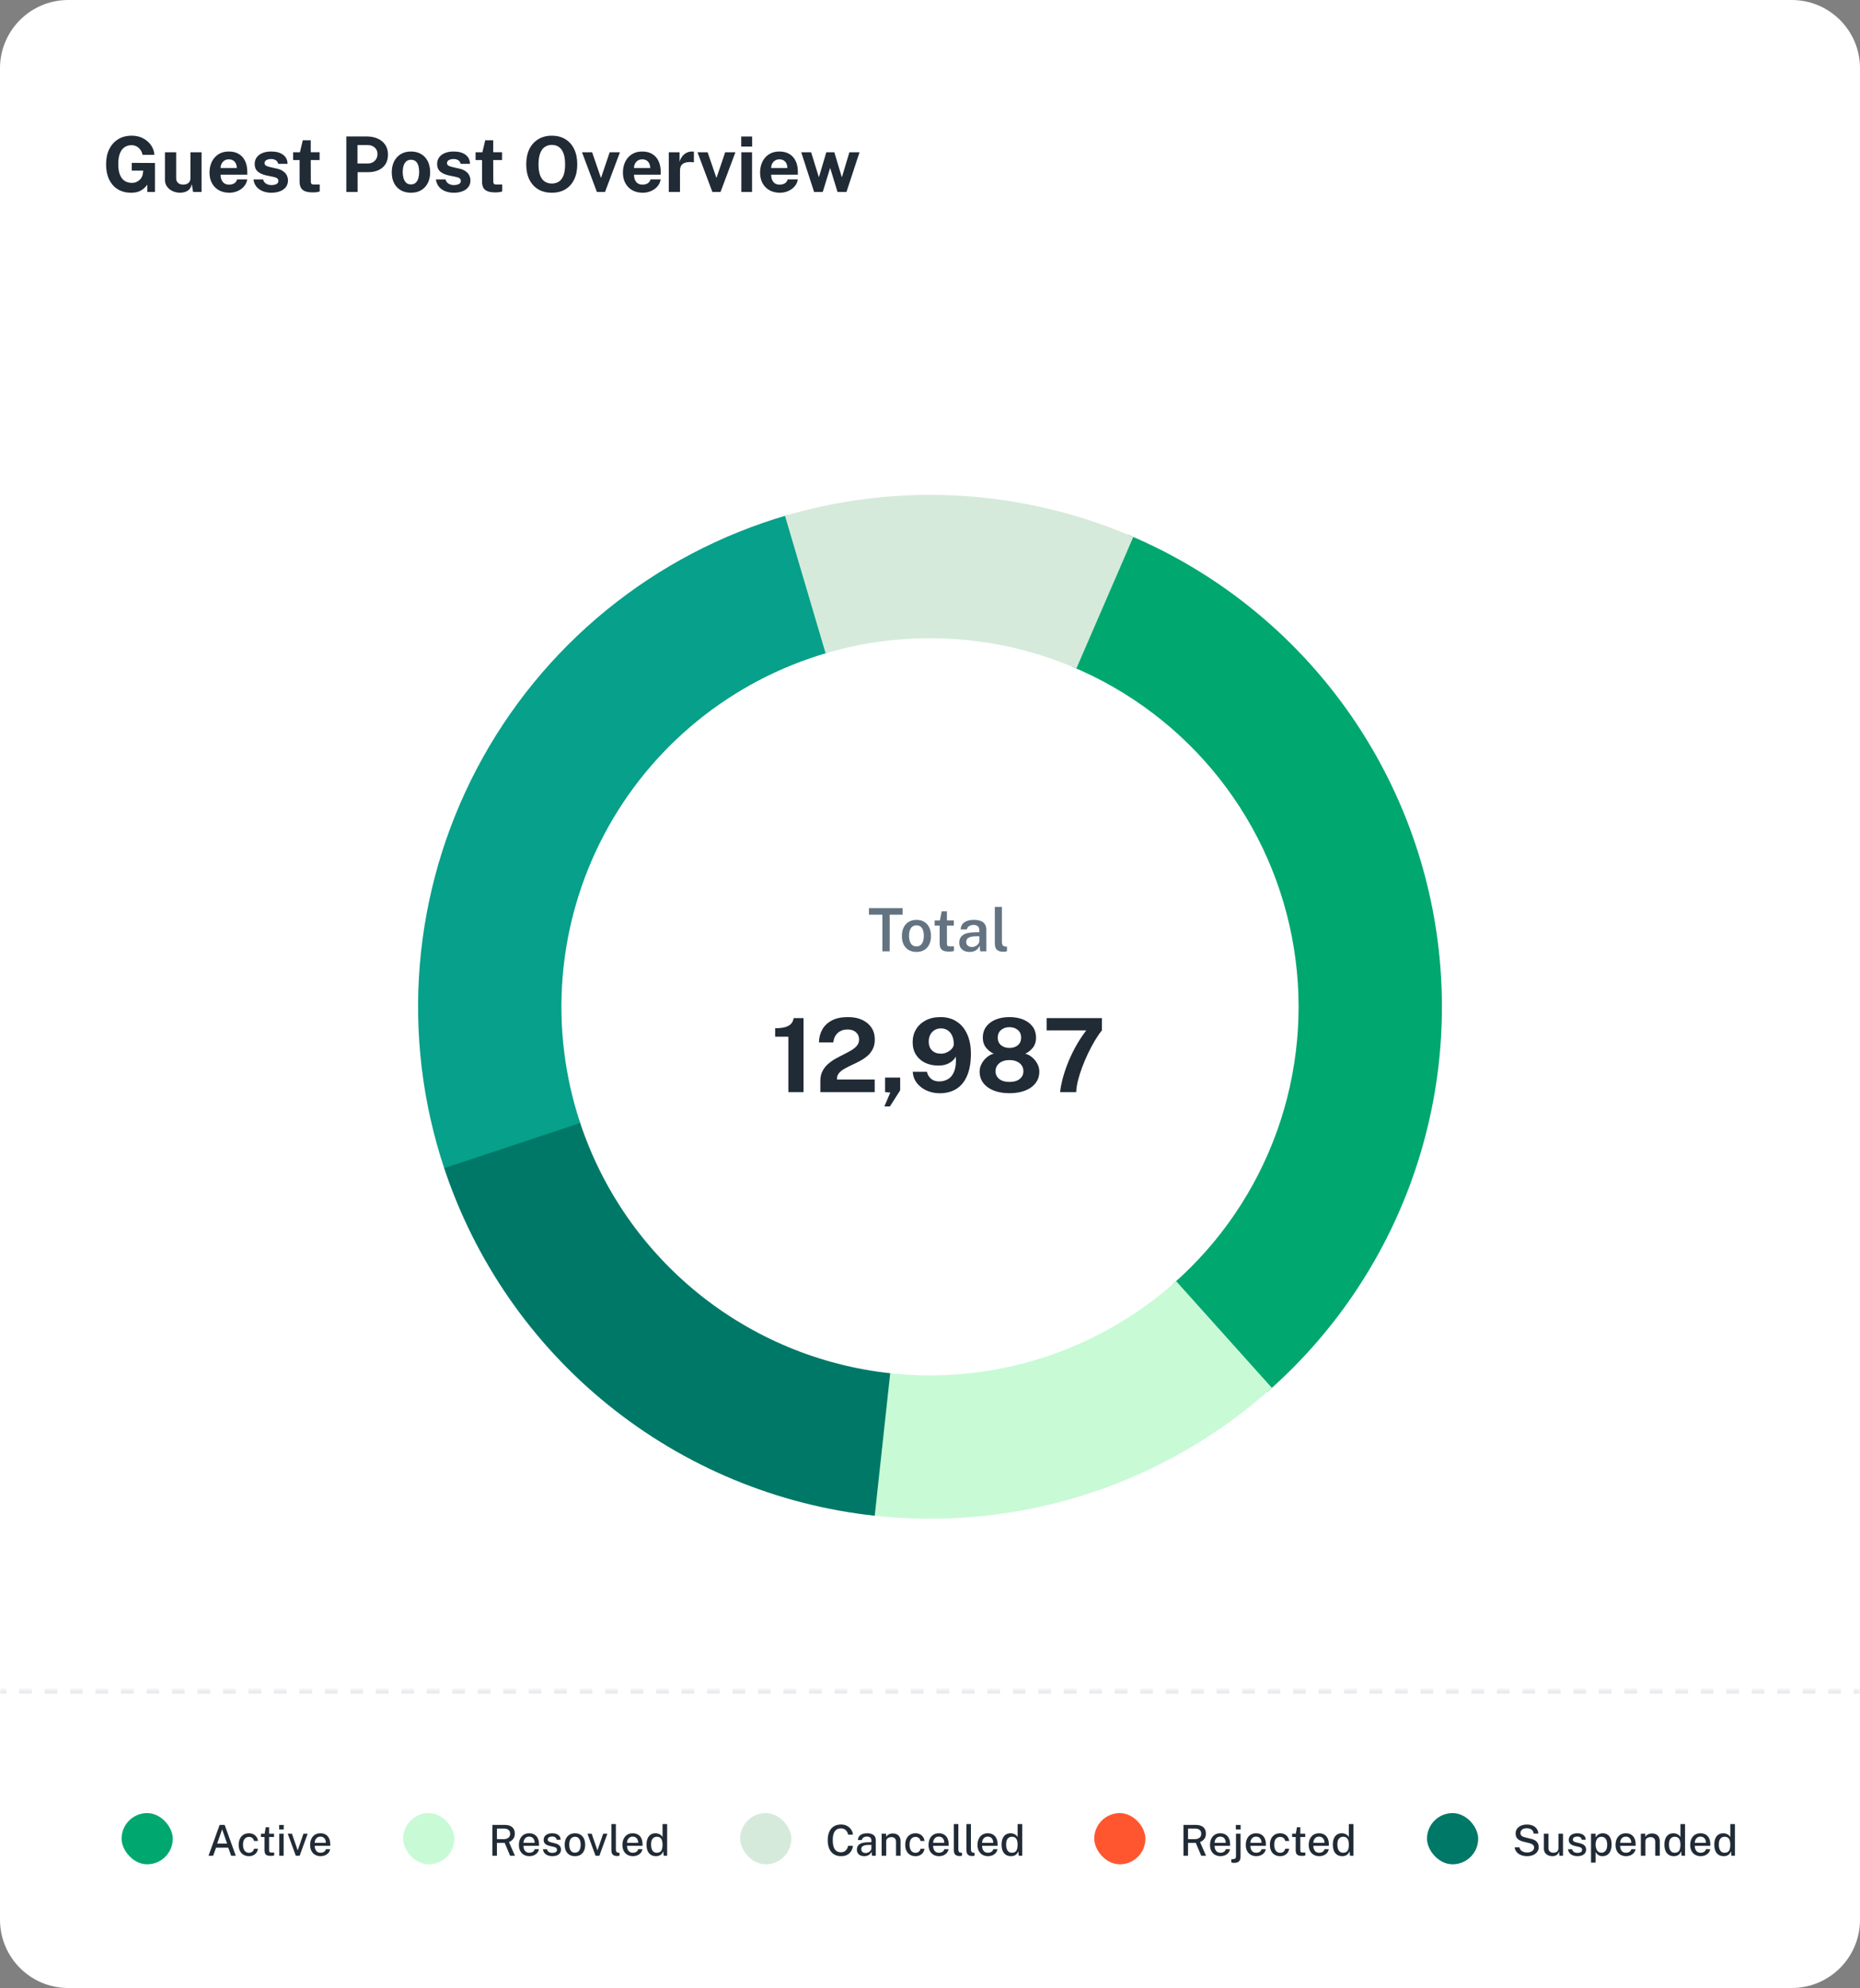 <?xml version="1.0" encoding="UTF-8"?>
<svg xmlns="http://www.w3.org/2000/svg" width="436" height="466" viewBox="0 0 436 466" fill="none">
  <rect x="0" y="0" width="436" height="466" fill="#808080" stroke="none"/>
  <g clip-path="url(#clip0_4649_307)">
    <path d="M0 16C0 7.163 7.163 0 16 0H420C428.837 0 436 7.163 436 16V450C436 458.837 428.837 466 420 466H16C7.163 466 0 458.837 0 450V16Z" fill="white"></path>
    <g clip-path="url(#clip1_4649_307)">
      <path d="M30.723 45.18C29.529 45.18 28.491 44.91 27.609 44.37C26.733 43.824 26.055 43.053 25.575 42.057C25.101 41.061 24.864 39.885 24.864 38.529C24.864 37.149 25.113 35.958 25.611 34.956C26.115 33.948 26.817 33.171 27.717 32.625C28.617 32.079 29.667 31.806 30.867 31.806C31.641 31.806 32.346 31.929 32.982 32.175C33.618 32.421 34.17 32.757 34.638 33.183C35.112 33.609 35.481 34.092 35.745 34.632C36.015 35.166 36.162 35.721 36.186 36.297H33.414C33.336 35.883 33.18 35.505 32.946 35.163C32.718 34.821 32.424 34.548 32.064 34.344C31.704 34.134 31.284 34.029 30.804 34.029C30.228 34.029 29.706 34.179 29.238 34.479C28.77 34.773 28.401 35.244 28.131 35.892C27.861 36.54 27.726 37.395 27.726 38.457C27.726 39.315 27.813 40.029 27.987 40.599C28.167 41.169 28.407 41.622 28.707 41.958C29.007 42.288 29.349 42.522 29.733 42.66C30.117 42.798 30.51 42.867 30.912 42.867C31.296 42.867 31.638 42.804 31.938 42.678C32.244 42.546 32.505 42.378 32.721 42.174C32.937 41.97 33.108 41.748 33.234 41.508C33.36 41.262 33.441 41.022 33.477 40.788L33.576 39.996H30.885V38.178L36.33 38.205V45H34.539V43.299C34.317 43.593 34.041 43.887 33.711 44.181C33.387 44.469 32.982 44.709 32.496 44.901C32.016 45.087 31.425 45.18 30.723 45.18ZM42.212 45.18C41.78 45.18 41.354 45.114 40.934 44.982C40.52 44.85 40.142 44.655 39.8 44.397C39.458 44.139 39.182 43.821 38.972 43.443C38.768 43.065 38.666 42.627 38.666 42.129V35.694H41.294V41.796C41.294 42.228 41.435 42.582 41.717 42.858C41.999 43.134 42.413 43.272 42.959 43.272C43.475 43.272 43.883 43.14 44.183 42.876C44.489 42.606 44.642 42.231 44.642 41.751V35.694H47.243V45H45.263L44.957 43.155C44.849 43.701 44.645 44.121 44.345 44.415C44.051 44.703 43.712 44.901 43.328 45.009C42.95 45.123 42.578 45.18 42.212 45.18ZM53.763 45.18C52.839 45.18 52.026 44.988 51.324 44.604C50.628 44.214 50.085 43.665 49.695 42.957C49.305 42.249 49.11 41.415 49.11 40.455C49.11 39.525 49.287 38.688 49.641 37.944C50.001 37.194 50.517 36.603 51.189 36.171C51.861 35.733 52.674 35.514 53.628 35.514C54.576 35.514 55.371 35.715 56.013 36.117C56.655 36.513 57.141 37.068 57.471 37.782C57.801 38.49 57.966 39.309 57.966 40.239V40.95H51.711C51.711 41.424 51.789 41.838 51.945 42.192C52.101 42.54 52.326 42.81 52.62 43.002C52.92 43.188 53.28 43.281 53.7 43.281C54.15 43.281 54.543 43.185 54.879 42.993C55.215 42.801 55.452 42.486 55.59 42.048H57.957C57.849 42.708 57.585 43.272 57.165 43.74C56.745 44.208 56.235 44.565 55.635 44.811C55.035 45.057 54.411 45.18 53.763 45.18ZM51.711 39.384H55.509C55.509 39.012 55.437 38.67 55.293 38.358C55.155 38.046 54.945 37.8 54.663 37.62C54.387 37.44 54.039 37.35 53.619 37.35C53.217 37.35 52.872 37.449 52.584 37.647C52.302 37.839 52.083 38.091 51.927 38.403C51.777 38.715 51.705 39.042 51.711 39.384ZM63.586 45.18C62.938 45.18 62.314 45.075 61.714 44.865C61.12 44.649 60.613 44.313 60.193 43.857C59.779 43.395 59.518 42.798 59.41 42.066H61.678C61.762 42.396 61.906 42.657 62.11 42.849C62.32 43.041 62.557 43.179 62.821 43.263C63.085 43.341 63.337 43.38 63.577 43.38C64.081 43.38 64.486 43.302 64.792 43.146C65.104 42.984 65.26 42.738 65.26 42.408C65.26 42.156 65.167 41.955 64.981 41.805C64.801 41.655 64.501 41.541 64.081 41.463L62.443 41.121C61.621 40.947 60.958 40.653 60.454 40.239C59.956 39.819 59.704 39.225 59.698 38.457C59.692 37.899 59.836 37.398 60.13 36.954C60.43 36.51 60.871 36.159 61.453 35.901C62.041 35.643 62.758 35.514 63.604 35.514C64.75 35.514 65.665 35.766 66.349 36.27C67.039 36.774 67.39 37.485 67.402 38.403H65.206C65.14 38.043 64.96 37.767 64.666 37.575C64.378 37.377 64.012 37.278 63.568 37.278C63.118 37.278 62.746 37.359 62.452 37.521C62.158 37.683 62.011 37.929 62.011 38.259C62.011 38.505 62.131 38.7 62.371 38.844C62.611 38.982 62.983 39.102 63.487 39.204L64.999 39.546C65.521 39.672 65.944 39.846 66.268 40.068C66.598 40.284 66.853 40.521 67.033 40.779C67.213 41.037 67.336 41.298 67.402 41.562C67.474 41.82 67.51 42.054 67.51 42.264C67.51 42.882 67.345 43.41 67.015 43.848C66.685 44.28 66.226 44.61 65.638 44.838C65.05 45.066 64.366 45.18 63.586 45.18ZM73.313 45.099C72.491 45.099 71.855 44.994 71.405 44.784C70.961 44.574 70.652 44.28 70.478 43.902C70.31 43.524 70.226 43.086 70.226 42.588V37.521H68.714V35.694H70.307L70.973 32.886H72.845V35.685H74.915V37.521H72.845L72.863 42.48C72.863 42.708 72.89 42.879 72.944 42.993C73.004 43.101 73.094 43.173 73.214 43.209C73.34 43.239 73.499 43.254 73.691 43.254H74.942V44.874C74.816 44.928 74.627 44.979 74.375 45.027C74.123 45.075 73.769 45.099 73.313 45.099ZM81.181 45V31.986H85.969C86.917 31.986 87.766 32.151 88.516 32.481C89.266 32.805 89.857 33.285 90.289 33.921C90.727 34.557 90.946 35.334 90.946 36.252C90.946 37.116 90.754 37.854 90.37 38.466C89.986 39.078 89.446 39.546 88.75 39.87C88.06 40.194 87.247 40.356 86.311 40.356H83.827V45H81.181ZM83.8 38.322H86.239C86.899 38.322 87.439 38.112 87.859 37.692C88.279 37.266 88.489 36.741 88.489 36.117C88.489 35.469 88.267 34.956 87.823 34.578C87.379 34.194 86.839 34.002 86.203 34.002H83.8V38.322ZM96.332 45.18C95.42 45.18 94.625 44.985 93.947 44.595C93.275 44.205 92.753 43.653 92.381 42.939C92.015 42.225 91.832 41.379 91.832 40.401C91.832 39.423 92.015 38.568 92.381 37.836C92.753 37.104 93.275 36.534 93.947 36.126C94.625 35.718 95.423 35.514 96.341 35.514C97.259 35.514 98.054 35.715 98.726 36.117C99.398 36.513 99.917 37.077 100.283 37.809C100.649 38.541 100.832 39.405 100.832 40.401C100.832 41.337 100.652 42.165 100.292 42.885C99.938 43.599 99.425 44.16 98.753 44.568C98.087 44.976 97.28 45.18 96.332 45.18ZM96.341 43.227C96.803 43.227 97.175 43.092 97.457 42.822C97.739 42.552 97.943 42.198 98.069 41.76C98.195 41.316 98.258 40.833 98.258 40.311C98.258 39.819 98.201 39.354 98.087 38.916C97.973 38.478 97.775 38.124 97.493 37.854C97.211 37.584 96.827 37.449 96.341 37.449C95.879 37.449 95.504 37.578 95.216 37.836C94.934 38.088 94.727 38.433 94.595 38.871C94.463 39.303 94.397 39.783 94.397 40.311C94.397 40.797 94.457 41.265 94.577 41.715C94.697 42.159 94.898 42.522 95.18 42.804C95.462 43.086 95.849 43.227 96.341 43.227ZM106.353 45.18C105.705 45.18 105.081 45.075 104.481 44.865C103.887 44.649 103.38 44.313 102.96 43.857C102.546 43.395 102.285 42.798 102.177 42.066H104.445C104.529 42.396 104.673 42.657 104.877 42.849C105.087 43.041 105.324 43.179 105.588 43.263C105.852 43.341 106.104 43.38 106.344 43.38C106.848 43.38 107.253 43.302 107.559 43.146C107.871 42.984 108.027 42.738 108.027 42.408C108.027 42.156 107.934 41.955 107.748 41.805C107.568 41.655 107.268 41.541 106.848 41.463L105.21 41.121C104.388 40.947 103.725 40.653 103.221 40.239C102.723 39.819 102.471 39.225 102.465 38.457C102.459 37.899 102.603 37.398 102.897 36.954C103.197 36.51 103.638 36.159 104.22 35.901C104.808 35.643 105.525 35.514 106.371 35.514C107.517 35.514 108.432 35.766 109.116 36.27C109.806 36.774 110.157 37.485 110.169 38.403H107.973C107.907 38.043 107.727 37.767 107.433 37.575C107.145 37.377 106.779 37.278 106.335 37.278C105.885 37.278 105.513 37.359 105.219 37.521C104.925 37.683 104.778 37.929 104.778 38.259C104.778 38.505 104.898 38.7 105.138 38.844C105.378 38.982 105.75 39.102 106.254 39.204L107.766 39.546C108.288 39.672 108.711 39.846 109.035 40.068C109.365 40.284 109.62 40.521 109.8 40.779C109.98 41.037 110.103 41.298 110.169 41.562C110.241 41.82 110.277 42.054 110.277 42.264C110.277 42.882 110.112 43.41 109.782 43.848C109.452 44.28 108.993 44.61 108.405 44.838C107.817 45.066 107.133 45.18 106.353 45.18ZM116.08 45.099C115.258 45.099 114.622 44.994 114.172 44.784C113.728 44.574 113.419 44.28 113.245 43.902C113.077 43.524 112.993 43.086 112.993 42.588V37.521H111.481V35.694H113.074L113.74 32.886H115.612V35.685H117.682V37.521H115.612L115.63 42.48C115.63 42.708 115.657 42.879 115.711 42.993C115.771 43.101 115.861 43.173 115.981 43.209C116.107 43.239 116.266 43.254 116.458 43.254H117.709V44.874C117.583 44.928 117.394 44.979 117.142 45.027C116.89 45.075 116.536 45.099 116.08 45.099ZM129.357 45.18C128.127 45.18 127.062 44.913 126.162 44.379C125.268 43.839 124.575 43.074 124.083 42.084C123.597 41.088 123.354 39.9 123.354 38.52C123.354 37.134 123.6 35.94 124.092 34.938C124.59 33.936 125.289 33.165 126.189 32.625C127.089 32.079 128.145 31.806 129.357 31.806C130.563 31.806 131.613 32.076 132.507 32.616C133.401 33.156 134.091 33.927 134.577 34.929C135.069 35.931 135.315 37.128 135.315 38.52C135.315 39.894 135.072 41.079 134.586 42.075C134.106 43.071 133.419 43.839 132.525 44.379C131.631 44.913 130.575 45.18 129.357 45.18ZM129.357 43.02C129.993 43.02 130.542 42.87 131.004 42.57C131.472 42.264 131.832 41.784 132.084 41.13C132.336 40.47 132.462 39.612 132.462 38.556C132.462 37.47 132.333 36.591 132.075 35.919C131.823 35.247 131.463 34.755 130.995 34.443C130.533 34.125 129.987 33.966 129.357 33.966C128.727 33.966 128.178 34.125 127.71 34.443C127.242 34.755 126.879 35.25 126.621 35.928C126.363 36.6 126.234 37.476 126.234 38.556C126.234 39.618 126.363 40.476 126.621 41.13C126.879 41.784 127.242 42.264 127.71 42.57C128.178 42.87 128.727 43.02 129.357 43.02ZM139.919 45L136.427 35.694H138.803L140.837 41.625H140.909L142.916 35.694H145.319L141.827 45H139.919ZM150.671 45.18C149.747 45.18 148.934 44.988 148.232 44.604C147.536 44.214 146.993 43.665 146.603 42.957C146.213 42.249 146.018 41.415 146.018 40.455C146.018 39.525 146.195 38.688 146.549 37.944C146.909 37.194 147.425 36.603 148.097 36.171C148.769 35.733 149.582 35.514 150.536 35.514C151.484 35.514 152.279 35.715 152.921 36.117C153.563 36.513 154.049 37.068 154.379 37.782C154.709 38.49 154.874 39.309 154.874 40.239V40.95H148.619C148.619 41.424 148.697 41.838 148.853 42.192C149.009 42.54 149.234 42.81 149.528 43.002C149.828 43.188 150.188 43.281 150.608 43.281C151.058 43.281 151.451 43.185 151.787 42.993C152.123 42.801 152.36 42.486 152.498 42.048H154.865C154.757 42.708 154.493 43.272 154.073 43.74C153.653 44.208 153.143 44.565 152.543 44.811C151.943 45.057 151.319 45.18 150.671 45.18ZM148.619 39.384H152.417C152.417 39.012 152.345 38.67 152.201 38.358C152.063 38.046 151.853 37.8 151.571 37.62C151.295 37.44 150.947 37.35 150.527 37.35C150.125 37.35 149.78 37.449 149.492 37.647C149.21 37.839 148.991 38.091 148.835 38.403C148.685 38.715 148.613 39.042 148.619 39.384ZM156.768 45V35.694H159.297V37.899C159.447 37.425 159.657 37.011 159.927 36.657C160.203 36.297 160.536 36.018 160.926 35.82C161.316 35.616 161.757 35.514 162.249 35.514C162.333 35.514 162.411 35.52 162.483 35.532C162.561 35.538 162.618 35.55 162.654 35.568V38.07C162.6 38.046 162.534 38.031 162.456 38.025C162.384 38.019 162.318 38.013 162.258 38.007C161.742 37.965 161.301 37.98 160.935 38.052C160.569 38.124 160.272 38.247 160.044 38.421C159.816 38.595 159.651 38.808 159.549 39.06C159.447 39.312 159.396 39.594 159.396 39.906V45H156.768ZM166.989 45L163.497 35.694H165.873L167.907 41.625H167.979L169.986 35.694H172.389L168.897 45H166.989ZM173.775 45V35.694H176.286V45H173.775ZM173.748 34.362V31.995H176.304V34.362H173.748ZM182.822 45.18C181.898 45.18 181.085 44.988 180.383 44.604C179.687 44.214 179.144 43.665 178.754 42.957C178.364 42.249 178.169 41.415 178.169 40.455C178.169 39.525 178.346 38.688 178.7 37.944C179.06 37.194 179.576 36.603 180.248 36.171C180.92 35.733 181.733 35.514 182.687 35.514C183.635 35.514 184.43 35.715 185.072 36.117C185.714 36.513 186.2 37.068 186.53 37.782C186.86 38.49 187.025 39.309 187.025 40.239V40.95H180.77C180.77 41.424 180.848 41.838 181.004 42.192C181.16 42.54 181.385 42.81 181.679 43.002C181.979 43.188 182.339 43.281 182.759 43.281C183.209 43.281 183.602 43.185 183.938 42.993C184.274 42.801 184.511 42.486 184.649 42.048H187.016C186.908 42.708 186.644 43.272 186.224 43.74C185.804 44.208 185.294 44.565 184.694 44.811C184.094 45.057 183.47 45.18 182.822 45.18ZM180.77 39.384H184.568C184.568 39.012 184.496 38.67 184.352 38.358C184.214 38.046 184.004 37.8 183.722 37.62C183.446 37.44 183.098 37.35 182.678 37.35C182.276 37.35 181.931 37.449 181.643 37.647C181.361 37.839 181.142 38.091 180.986 38.403C180.836 38.715 180.764 39.042 180.77 39.384ZM190.832 45L187.817 35.694H190.139L191.921 41.463H191.984L193.694 35.694H195.575L197.303 41.463H197.375L199.103 35.694H201.479L198.419 45H196.322L194.594 39.366L192.857 45H190.832Z" fill="#212B36"></path>
    </g>
    <path d="M264.348 125.312C283.135 133.178 299.61 145.697 312.222 161.689C324.835 177.68 333.169 196.619 336.441 216.722C339.713 236.824 337.815 257.428 330.925 276.595C324.035 295.761 312.38 312.858 297.058 326.276L274.922 300.999C285.954 291.338 294.345 279.028 299.306 265.228C304.267 251.428 305.634 236.593 303.278 222.12C300.922 207.646 294.921 194.01 285.84 182.496C276.759 170.982 264.897 161.968 251.371 156.305L264.348 125.312Z" fill="#00A76F"></path>
    <path d="M298.139 325.318C285.493 336.664 270.582 345.196 254.392 350.349C238.202 355.501 221.103 357.157 204.225 355.207L208.082 321.829C220.234 323.233 232.546 322.041 244.202 318.331C255.859 314.621 266.595 308.478 275.7 300.309L298.139 325.318Z" fill="#C8FAD6"></path>
    <path d="M205.041 355.298C182.146 352.811 160.451 343.789 142.544 329.308C124.637 314.828 111.276 295.5 104.054 273.633L135.959 263.095C141.158 278.84 150.779 292.756 163.672 303.182C176.565 313.608 192.185 320.104 208.67 321.895L205.041 355.298Z" fill="#007867"></path>
    <path d="M104.116 273.823C99.028 258.501 97.083 242.31 98.399 226.219C99.715 210.128 104.265 194.468 111.775 180.177C119.285 165.885 129.602 153.256 142.108 143.046C154.614 132.836 169.052 125.254 184.557 120.754L193.921 153.023C182.757 156.263 172.362 161.722 163.358 169.073C154.354 176.425 146.925 185.517 141.518 195.807C136.11 206.097 132.835 217.372 131.887 228.958C130.94 240.543 132.34 252.201 136.004 263.232L104.116 273.823Z" fill="#07A08A"></path>
    <path d="M184.008 120.915C210.964 112.953 239.858 114.706 265.654 125.868L252.311 156.705C233.738 148.668 212.934 147.406 193.526 153.139L184.008 120.915Z" fill="#D5EADB"></path>
    <path d="M203.69 214.411V212.878H211.586V214.411H208.548V223H206.84V214.411H203.69ZM214.829 223.14C214.139 223.14 213.537 222.993 213.023 222.699C212.51 222.4 212.111 221.973 211.826 221.418C211.546 220.863 211.406 220.195 211.406 219.416C211.406 218.66 211.542 217.997 211.812 217.428C212.088 216.859 212.482 216.415 212.995 216.098C213.509 215.781 214.122 215.622 214.836 215.622C215.527 215.622 216.127 215.774 216.635 216.077C217.144 216.38 217.536 216.814 217.811 217.379C218.091 217.944 218.231 218.623 218.231 219.416C218.231 220.149 218.098 220.795 217.832 221.355C217.571 221.91 217.186 222.347 216.677 222.664C216.173 222.981 215.557 223.14 214.829 223.14ZM214.836 221.845C215.228 221.845 215.55 221.738 215.802 221.523C216.059 221.308 216.248 221.014 216.369 220.641C216.495 220.268 216.558 219.843 216.558 219.367C216.558 218.924 216.502 218.515 216.39 218.142C216.283 217.769 216.101 217.47 215.844 217.246C215.592 217.017 215.256 216.903 214.836 216.903C214.44 216.903 214.111 217.008 213.849 217.218C213.593 217.423 213.399 217.713 213.268 218.086C213.142 218.455 213.079 218.882 213.079 219.367C213.079 219.806 213.135 220.214 213.247 220.592C213.364 220.965 213.551 221.269 213.807 221.502C214.064 221.731 214.407 221.845 214.836 221.845ZM223.585 216.966H221.968L221.975 221.117C221.975 221.332 221.998 221.49 222.045 221.593C222.096 221.691 222.176 221.756 222.283 221.789C222.395 221.817 222.544 221.831 222.731 221.831H223.62V222.909C223.527 222.946 223.384 222.979 223.193 223.007C223.006 223.04 222.754 223.056 222.437 223.056C221.863 223.056 221.417 222.981 221.1 222.832C220.787 222.678 220.57 222.461 220.449 222.181C220.328 221.901 220.267 221.567 220.267 221.18V216.966H219.091V215.762H220.316L220.743 213.613H221.968V215.755H223.585V216.966ZM227.276 223.14C226.814 223.14 226.398 223.056 226.03 222.888C225.666 222.715 225.379 222.47 225.169 222.153C224.963 221.831 224.861 221.441 224.861 220.984C224.861 220.186 225.148 219.584 225.722 219.178C226.3 218.772 227.222 218.56 228.487 218.541L229.565 218.513V218.023C229.565 217.64 229.45 217.342 229.222 217.127C228.998 216.908 228.648 216.8 228.172 216.805C227.822 216.81 227.5 216.894 227.206 217.057C226.916 217.216 226.725 217.484 226.632 217.862H225.183C225.211 217.367 225.353 216.954 225.61 216.623C225.871 216.287 226.228 216.037 226.681 215.874C227.133 215.706 227.656 215.622 228.249 215.622C228.939 215.622 229.502 215.713 229.936 215.895C230.37 216.077 230.689 216.341 230.895 216.686C231.1 217.027 231.203 217.44 231.203 217.925V223H229.768L229.635 221.698C229.373 222.244 229.042 222.622 228.641 222.832C228.244 223.037 227.789 223.14 227.276 223.14ZM227.829 221.985C228.039 221.985 228.246 221.948 228.452 221.873C228.657 221.794 228.844 221.689 229.012 221.558C229.18 221.423 229.313 221.273 229.411 221.11C229.513 220.947 229.565 220.776 229.565 220.599V219.458L228.676 219.472C228.237 219.477 227.854 219.523 227.528 219.612C227.201 219.701 226.944 219.843 226.758 220.039C226.576 220.23 226.485 220.487 226.485 220.809C226.485 221.178 226.613 221.467 226.87 221.677C227.126 221.882 227.446 221.985 227.829 221.985ZM235.281 223.105C234.815 223.105 234.441 223.047 234.161 222.93C233.881 222.813 233.671 222.657 233.531 222.461C233.391 222.265 233.3 222.046 233.258 221.803C233.216 221.556 233.195 221.304 233.195 221.047V212.598H234.861V220.851C234.861 221.164 234.924 221.406 235.05 221.579C235.181 221.752 235.391 221.852 235.68 221.88L236.044 221.894V222.965C235.918 223.002 235.79 223.035 235.659 223.063C235.529 223.091 235.403 223.105 235.281 223.105Z" fill="#637381"></path>
    <path d="M184.8 256V243.004H181.704V241.024C182.696 241.024 183.496 240.932 184.104 240.748C184.72 240.556 185.18 240.284 185.484 239.932C185.788 239.572 185.968 239.144 186.024 238.648H188.352V256H184.8ZM192.294 256V254.272V253.384C192.294 252.504 192.458 251.744 192.786 251.104C193.114 250.456 193.546 249.896 194.082 249.424C194.626 248.944 195.218 248.524 195.858 248.164C196.506 247.804 197.154 247.464 197.802 247.144C198.45 246.824 199.042 246.504 199.578 246.184C200.122 245.856 200.558 245.492 200.886 245.092C201.214 244.692 201.378 244.22 201.378 243.676C201.378 242.98 201.134 242.412 200.646 241.972C200.166 241.532 199.506 241.312 198.666 241.312C197.794 241.312 197.054 241.564 196.446 242.068C195.838 242.572 195.462 243.332 195.318 244.348H191.97C191.986 243.244 192.242 242.244 192.738 241.348C193.242 240.444 193.994 239.728 194.994 239.2C195.994 238.672 197.25 238.408 198.762 238.408C200.058 238.408 201.174 238.628 202.11 239.068C203.054 239.508 203.782 240.12 204.294 240.904C204.806 241.688 205.062 242.604 205.062 243.652C205.062 244.524 204.902 245.276 204.582 245.908C204.262 246.54 203.838 247.08 203.31 247.528C202.782 247.976 202.202 248.368 201.57 248.704C200.938 249.04 200.306 249.352 199.674 249.64C199.05 249.928 198.474 250.224 197.946 250.528C197.418 250.824 196.994 251.16 196.674 251.536C196.354 251.912 196.194 252.364 196.194 252.892V253.048H205.038V256H192.294ZM207.3 259.36L208.692 256.096L207.468 255.988V252.592H211.008V255.58L208.596 259.36H207.3ZM220.256 256.264C219.176 256.264 218.168 256.056 217.232 255.64C216.296 255.224 215.532 254.64 214.94 253.888C214.348 253.128 214.016 252.24 213.944 251.224H217.28C217.424 251.896 217.744 252.444 218.24 252.868C218.736 253.284 219.36 253.492 220.112 253.492C220.944 253.492 221.672 253.296 222.296 252.904C222.928 252.512 223.4 251.888 223.712 251.032C224.032 250.176 224.144 249.056 224.048 247.672C223.824 248.096 223.512 248.468 223.112 248.788C222.72 249.1 222.26 249.344 221.732 249.52C221.204 249.688 220.616 249.772 219.968 249.772C218.792 249.772 217.748 249.552 216.836 249.112C215.932 248.664 215.22 248.032 214.7 247.216C214.188 246.392 213.932 245.416 213.932 244.288C213.932 243.152 214.204 242.14 214.748 241.252C215.292 240.364 216.052 239.668 217.028 239.164C218.004 238.66 219.148 238.408 220.46 238.408C221.932 238.408 223.2 238.76 224.264 239.464C225.336 240.16 226.156 241.152 226.724 242.44C227.3 243.72 227.588 245.228 227.588 246.964C227.588 249.036 227.292 250.764 226.7 252.148C226.116 253.524 225.276 254.556 224.18 255.244C223.084 255.924 221.776 256.264 220.256 256.264ZM220.568 246.988C221.056 246.988 221.528 246.88 221.984 246.664C222.448 246.44 222.828 246.16 223.124 245.824C223.42 245.488 223.568 245.14 223.568 244.78C223.576 244.004 223.452 243.34 223.196 242.788C222.948 242.228 222.596 241.8 222.14 241.504C221.692 241.208 221.168 241.06 220.568 241.06C220.016 241.06 219.524 241.188 219.092 241.444C218.66 241.7 218.32 242.06 218.072 242.524C217.824 242.988 217.7 243.524 217.7 244.132C217.7 245.036 217.964 245.74 218.492 246.244C219.02 246.74 219.712 246.988 220.568 246.988ZM236.618 238.408C237.81 238.408 238.874 238.596 239.81 238.972C240.754 239.348 241.498 239.9 242.042 240.628C242.586 241.348 242.858 242.236 242.858 243.292C242.858 244.18 242.614 244.936 242.126 245.56C241.638 246.184 241.038 246.664 240.326 247C240.854 247.112 241.37 247.376 241.874 247.792C242.386 248.2 242.806 248.704 243.134 249.304C243.462 249.896 243.626 250.524 243.626 251.188C243.626 252.22 243.334 253.116 242.75 253.876C242.174 254.636 241.358 255.224 240.302 255.64C239.254 256.048 238.026 256.252 236.618 256.252C235.226 256.252 234.006 256.048 232.958 255.64C231.91 255.224 231.094 254.636 230.51 253.876C229.926 253.116 229.634 252.22 229.634 251.188C229.634 250.524 229.798 249.896 230.126 249.304C230.454 248.704 230.87 248.2 231.374 247.792C231.878 247.376 232.398 247.112 232.934 247C232.222 246.664 231.618 246.184 231.122 245.56C230.626 244.936 230.378 244.18 230.378 243.292C230.378 242.236 230.65 241.348 231.194 240.628C231.746 239.9 232.494 239.348 233.438 238.972C234.382 238.596 235.442 238.408 236.618 238.408ZM236.618 245.644C237.418 245.644 238.074 245.432 238.586 245.008C239.106 244.576 239.366 243.98 239.366 243.22C239.366 242.468 239.106 241.872 238.586 241.432C238.066 240.992 237.41 240.772 236.618 240.772C235.834 240.772 235.182 240.992 234.662 241.432C234.142 241.872 233.882 242.468 233.882 243.22C233.882 243.98 234.142 244.576 234.662 245.008C235.182 245.432 235.834 245.644 236.618 245.644ZM236.618 253.612C237.642 253.612 238.442 253.384 239.018 252.928C239.602 252.464 239.894 251.852 239.894 251.092C239.894 250.58 239.762 250.132 239.498 249.748C239.234 249.356 238.858 249.048 238.37 248.824C237.882 248.6 237.298 248.488 236.618 248.488C235.954 248.488 235.378 248.6 234.89 248.824C234.402 249.048 234.026 249.356 233.762 249.748C233.498 250.132 233.366 250.58 233.366 251.092C233.366 251.852 233.658 252.464 234.242 252.928C234.826 253.384 235.618 253.612 236.618 253.612ZM245.337 238.648H258.297V241.516C257.745 242.204 257.189 243.016 256.629 243.952C256.077 244.888 255.545 245.888 255.033 246.952C254.529 248.016 254.073 249.092 253.665 250.18C253.257 251.268 252.929 252.312 252.681 253.312C252.433 254.312 252.297 255.208 252.273 256H248.493C248.557 255.296 248.717 254.408 248.973 253.336C249.229 252.256 249.601 251.064 250.089 249.76C250.585 248.448 251.205 247.088 251.949 245.68C252.701 244.272 253.597 242.884 254.637 241.516H245.337V238.648Z" fill="#212B36"></path>
    <mask id="path-10-inside-1_4649_307" fill="white">
      <path d="M0 396H436V466H0V396Z"></path>
    </mask>
    <path d="M436 396V395.5H434.507V396V396.5H436V396ZM431.521 396V395.5H428.534V396V396.5H431.521V396ZM425.548 396V395.5H422.562V396V396.5H425.548V396ZM419.575 396V395.5H416.589V396V396.5H419.575V396ZM413.603 396V395.5H410.616V396V396.5H413.603V396ZM407.63 396V395.5H404.644V396V396.5H407.63V396ZM401.658 396V395.5H398.671V396V396.5H401.658V396ZM395.685 396V395.5H392.699V396V396.5H395.685V396ZM389.712 396V395.5H386.726V396V396.5H389.712V396ZM383.74 396V395.5H380.753V396V396.5H383.74V396ZM377.767 396V395.5H374.781V396V396.5H377.767V396ZM371.795 396V395.5H368.808V396V396.5H371.795V396ZM365.822 396V395.5H362.836V396V396.5H365.822V396ZM359.849 396V395.5H356.863V396V396.5H359.849V396ZM353.877 396V395.5H350.89V396V396.5H353.877V396ZM347.904 396V395.5H344.918V396V396.5H347.904V396ZM341.932 396V395.5H338.945V396V396.5H341.932V396ZM335.959 396V395.5H332.973V396V396.5H335.959V396ZM329.986 396V395.5H327V396V396.5H329.986V396ZM324.014 396V395.5H321.027V396V396.5H324.014V396ZM318.041 396V395.5H315.055V396V396.5H318.041V396ZM312.069 396V395.5H309.082V396V396.5H312.069V396ZM306.096 396V395.5H303.11V396V396.5H306.096V396ZM300.123 396V395.5H297.137V396V396.5H300.123V396ZM294.151 396V395.5H291.164V396V396.5H294.151V396ZM288.178 396V395.5H285.192V396V396.5H288.178V396ZM282.206 396V395.5H279.219V396V396.5H282.206V396ZM276.233 396V395.5H273.247V396V396.5H276.233V396ZM270.26 396V395.5H267.274V396V396.5H270.26V396ZM264.288 396V395.5H261.302V396V396.5H264.288V396ZM258.315 396V395.5H255.329V396V396.5H258.315V396ZM252.343 396V395.5H249.356V396V396.5H252.343V396ZM246.37 396V395.5H243.384V396V396.5H246.37V396ZM240.397 396V395.5H237.411V396V396.5H240.397V396ZM234.425 396V395.5H231.439V396V396.5H234.425V396ZM228.452 396V395.5H225.466V396V396.5H228.452V396ZM222.48 396V395.5H219.493V396V396.5H222.48V396ZM216.507 396V395.5H213.521V396V396.5H216.507V396ZM210.534 396V395.5H207.548V396V396.5H210.534V396ZM204.562 396V395.5H201.576V396V396.5H204.562V396ZM198.589 396V395.5H195.603V396V396.5H198.589V396ZM192.617 396V395.5H189.63V396V396.5H192.617V396ZM186.644 396V395.5H183.658V396V396.5H186.644V396ZM180.671 396V395.5H177.685V396V396.5H180.671V396ZM174.699 396V395.5H171.713V396V396.5H174.699V396ZM168.726 396V395.5H165.74V396V396.5H168.726V396ZM162.754 396V395.5H159.767V396V396.5H162.754V396ZM156.781 396V395.5H153.795V396V396.5H156.781V396ZM150.808 396V395.5H147.822V396V396.5H150.808V396ZM144.836 396V395.5H141.85V396V396.5H144.836V396ZM138.863 396V395.5H135.877V396V396.5H138.863V396ZM132.891 396V395.5H129.904V396V396.5H132.891V396ZM126.918 396V395.5H123.932V396V396.5H126.918V396ZM120.945 396V395.5H117.959V396V396.5H120.945V396ZM114.973 396V395.5H111.987V396V396.5H114.973V396ZM109 396V395.5H106.014V396V396.5H109V396ZM103.028 396V395.5H100.041V396V396.5H103.028V396ZM97.055 396V395.5H94.069V396V396.5H97.055V396ZM91.082 396V395.5H88.096V396V396.5H91.082V396ZM85.11 396V395.5H82.124V396V396.5H85.11V396ZM79.137 396V395.5H76.151V396V396.5H79.137V396ZM73.165 396V395.5H70.178V396V396.5H73.165V396ZM67.192 396V395.5H64.206V396V396.5H67.192V396ZM61.219 396V395.5H58.233V396V396.5H61.219V396ZM55.247 396V395.5H52.261V396V396.5H55.247V396ZM49.274 396V395.5H46.288V396V396.5H49.274V396ZM43.302 396V395.5H40.316V396V396.5H43.302V396ZM37.329 396V395.5H34.343V396V396.5H37.329V396ZM31.357 396V395.5H28.37V396V396.5H31.357V396ZM25.384 396V395.5H22.398V396V396.5H25.384V396ZM19.411 396V395.5H16.425V396V396.5H19.411V396ZM13.439 396V395.5H10.453V396V396.5H13.439V396ZM7.466 396V395.5H4.48V396V396.5H7.466V396ZM1.494 396V395.5H0V396V396.5H1.494V396ZM436 396V395H434.507V396V397H436V396ZM431.521 396V395H428.534V396V397H431.521V396ZM425.548 396V395H422.562V396V397H425.548V396ZM419.575 396V395H416.589V396V397H419.575V396ZM413.603 396V395H410.616V396V397H413.603V396ZM407.63 396V395H404.644V396V397H407.63V396ZM401.658 396V395H398.671V396V397H401.658V396ZM395.685 396V395H392.699V396V397H395.685V396ZM389.712 396V395H386.726V396V397H389.712V396ZM383.74 396V395H380.753V396V397H383.74V396ZM377.767 396V395H374.781V396V397H377.767V396ZM371.795 396V395H368.808V396V397H371.795V396ZM365.822 396V395H362.836V396V397H365.822V396ZM359.849 396V395H356.863V396V397H359.849V396ZM353.877 396V395H350.89V396V397H353.877V396ZM347.904 396V395H344.918V396V397H347.904V396ZM341.932 396V395H338.945V396V397H341.932V396ZM335.959 396V395H332.973V396V397H335.959V396ZM329.986 396V395H327V396V397H329.986V396ZM324.014 396V395H321.027V396V397H324.014V396ZM318.041 396V395H315.055V396V397H318.041V396ZM312.069 396V395H309.082V396V397H312.069V396ZM306.096 396V395H303.11V396V397H306.096V396ZM300.123 396V395H297.137V396V397H300.123V396ZM294.151 396V395H291.164V396V397H294.151V396ZM288.178 396V395H285.192V396V397H288.178V396ZM282.206 396V395H279.219V396V397H282.206V396ZM276.233 396V395H273.247V396V397H276.233V396ZM270.26 396V395H267.274V396V397H270.26V396ZM264.288 396V395H261.302V396V397H264.288V396ZM258.315 396V395H255.329V396V397H258.315V396ZM252.343 396V395H249.356V396V397H252.343V396ZM246.37 396V395H243.384V396V397H246.37V396ZM240.397 396V395H237.411V396V397H240.397V396ZM234.425 396V395H231.439V396V397H234.425V396ZM228.452 396V395H225.466V396V397H228.452V396ZM222.48 396V395H219.493V396V397H222.48V396ZM216.507 396V395H213.521V396V397H216.507V396ZM210.534 396V395H207.548V396V397H210.534V396ZM204.562 396V395H201.576V396V397H204.562V396ZM198.589 396V395H195.603V396V397H198.589V396ZM192.617 396V395H189.63V396V397H192.617V396ZM186.644 396V395H183.658V396V397H186.644V396ZM180.671 396V395H177.685V396V397H180.671V396ZM174.699 396V395H171.713V396V397H174.699V396ZM168.726 396V395H165.74V396V397H168.726V396ZM162.754 396V395H159.767V396V397H162.754V396ZM156.781 396V395H153.795V396V397H156.781V396ZM150.808 396V395H147.822V396V397H150.808V396ZM144.836 396V395H141.85V396V397H144.836V396ZM138.863 396V395H135.877V396V397H138.863V396ZM132.891 396V395H129.904V396V397H132.891V396ZM126.918 396V395H123.932V396V397H126.918V396ZM120.945 396V395H117.959V396V397H120.945V396ZM114.973 396V395H111.987V396V397H114.973V396ZM109 396V395H106.014V396V397H109V396ZM103.028 396V395H100.041V396V397H103.028V396ZM97.055 396V395H94.069V396V397H97.055V396ZM91.082 396V395H88.096V396V397H91.082V396ZM85.11 396V395H82.124V396V397H85.11V396ZM79.137 396V395H76.151V396V397H79.137V396ZM73.165 396V395H70.178V396V397H73.165V396ZM67.192 396V395H64.206V396V397H67.192V396ZM61.219 396V395H58.233V396V397H61.219V396ZM55.247 396V395H52.261V396V397H55.247V396ZM49.274 396V395H46.288V396V397H49.274V396ZM43.302 396V395H40.316V396V397H43.302V396ZM37.329 396V395H34.343V396V397H37.329V396ZM31.357 396V395H28.37V396V397H31.357V396ZM25.384 396V395H22.398V396V397H25.384V396ZM19.411 396V395H16.425V396V397H19.411V396ZM13.439 396V395H10.453V396V397H13.439V396ZM7.466 396V395H4.48V396V397H7.466V396ZM1.494 396V395H0V396V397H1.494V396Z" fill="#919EAB" fill-opacity="0.2" mask="url(#path-10-inside-1_4649_307)"></path>
    <rect x="28.5" y="425" width="12" height="12" rx="6" fill="#00A76F"></rect>
    <path d="M48.875 435L51.485 427.77H52.665L55.27 435H54.19L53.51 433.105H50.645L49.96 435H48.875ZM50.91 432.135H53.23L52.07 428.81L50.91 432.135ZM58.362 435.1C57.895 435.1 57.48 434.998 57.117 434.795C56.753 434.588 56.468 434.287 56.262 433.89C56.055 433.49 55.952 433.005 55.952 432.435C55.952 431.898 56.047 431.427 56.237 431.02C56.43 430.613 56.707 430.297 57.067 430.07C57.427 429.843 57.858 429.73 58.362 429.73C58.752 429.73 59.097 429.807 59.397 429.96C59.697 430.11 59.94 430.32 60.127 430.59C60.317 430.86 60.432 431.175 60.472 431.535H59.542C59.515 431.365 59.452 431.207 59.352 431.06C59.252 430.913 59.12 430.797 58.957 430.71C58.793 430.62 58.598 430.575 58.372 430.575C57.955 430.575 57.617 430.727 57.357 431.03C57.097 431.333 56.967 431.798 56.967 432.425C56.967 432.998 57.088 433.455 57.332 433.795C57.575 434.135 57.927 434.305 58.387 434.305C58.613 434.305 58.808 434.258 58.972 434.165C59.135 434.072 59.265 433.952 59.362 433.805C59.462 433.658 59.525 433.507 59.552 433.35H60.462C60.422 433.697 60.307 434.002 60.117 434.265C59.93 434.528 59.687 434.733 59.387 434.88C59.087 435.027 58.745 435.1 58.362 435.1ZM63.456 435.035C63.073 435.035 62.776 434.983 62.566 434.88C62.356 434.777 62.209 434.628 62.126 434.435C62.043 434.238 62.001 434.002 62.001 433.725V430.6H61.161V429.83H62.036L62.296 428.31H63.076V429.825H64.236V430.6H63.076L63.081 433.685C63.081 433.855 63.098 433.98 63.131 434.06C63.168 434.137 63.228 434.187 63.311 434.21C63.398 434.23 63.514 434.24 63.661 434.24H64.261V434.935C64.198 434.962 64.099 434.985 63.966 435.005C63.836 435.025 63.666 435.035 63.456 435.035ZM65.461 435V429.83H66.491V435H65.461ZM65.436 428.83V427.775H66.511V428.83H65.436ZM69.34 435L67.45 429.83H68.44L69.75 433.645H69.82L71.13 429.83H72.12L70.24 435H69.34ZM75.176 435.1C74.686 435.1 74.254 434.995 73.881 434.785C73.508 434.572 73.216 434.268 73.006 433.875C72.799 433.482 72.696 433.013 72.696 432.47C72.696 431.933 72.791 431.46 72.981 431.05C73.171 430.637 73.446 430.313 73.806 430.08C74.166 429.847 74.599 429.73 75.106 429.73C75.603 429.73 76.023 429.837 76.366 430.05C76.709 430.263 76.969 430.563 77.146 430.95C77.323 431.333 77.411 431.787 77.411 432.31V432.665H73.771C73.768 432.975 73.818 433.253 73.921 433.5C74.024 433.743 74.178 433.937 74.381 434.08C74.588 434.22 74.844 434.29 75.151 434.29C75.461 434.29 75.728 434.22 75.951 434.08C76.178 433.94 76.326 433.732 76.396 433.455H77.386C77.326 433.808 77.184 434.108 76.961 434.355C76.738 434.602 76.469 434.788 76.156 434.915C75.843 435.038 75.516 435.1 75.176 435.1ZM73.771 431.97H76.391C76.391 431.7 76.344 431.455 76.251 431.235C76.158 431.012 76.014 430.837 75.821 430.71C75.631 430.58 75.391 430.515 75.101 430.515C74.804 430.515 74.558 430.587 74.361 430.73C74.164 430.873 74.016 431.057 73.916 431.28C73.819 431.503 73.771 431.733 73.771 431.97Z" fill="#212B36"></path>
    <rect x="94.5" y="425" width="12" height="12" rx="6" fill="#C8FAD6"></rect>
    <path d="M115.415 435V427.77H118.285C118.822 427.77 119.267 427.853 119.62 428.02C119.973 428.183 120.237 428.417 120.41 428.72C120.583 429.023 120.67 429.382 120.67 429.795C120.67 430.185 120.603 430.51 120.47 430.77C120.34 431.03 120.17 431.242 119.96 431.405C119.753 431.568 119.535 431.697 119.305 431.79L120.705 435H119.58L118.3 431.975H116.485V435H115.415ZM116.485 431.11H117.995C118.498 431.11 118.888 431.002 119.165 430.785C119.442 430.565 119.58 430.252 119.58 429.845C119.58 429.445 119.453 429.142 119.2 428.935C118.95 428.728 118.61 428.625 118.18 428.625H116.485V431.11ZM124.115 435.1C123.625 435.1 123.194 434.995 122.82 434.785C122.447 434.572 122.155 434.268 121.945 433.875C121.739 433.482 121.635 433.013 121.635 432.47C121.635 431.933 121.73 431.46 121.92 431.05C122.11 430.637 122.385 430.313 122.745 430.08C123.105 429.847 123.539 429.73 124.045 429.73C124.542 429.73 124.962 429.837 125.305 430.05C125.649 430.263 125.909 430.563 126.085 430.95C126.262 431.333 126.35 431.787 126.35 432.31V432.665H122.71C122.707 432.975 122.757 433.253 122.86 433.5C122.964 433.743 123.117 433.937 123.32 434.08C123.527 434.22 123.784 434.29 124.09 434.29C124.4 434.29 124.667 434.22 124.89 434.08C125.117 433.94 125.265 433.732 125.335 433.455H126.325C126.265 433.808 126.124 434.108 125.9 434.355C125.677 434.602 125.409 434.788 125.095 434.915C124.782 435.038 124.455 435.1 124.115 435.1ZM122.71 431.97H125.33C125.33 431.7 125.284 431.455 125.19 431.235C125.097 431.012 124.954 430.837 124.76 430.71C124.57 430.58 124.33 430.515 124.04 430.515C123.744 430.515 123.497 430.587 123.3 430.73C123.104 430.873 122.955 431.057 122.855 431.28C122.759 431.503 122.71 431.733 122.71 431.97ZM129.464 435.1C129.104 435.1 128.766 435.043 128.449 434.93C128.136 434.817 127.873 434.638 127.659 434.395C127.449 434.152 127.318 433.84 127.264 433.46H128.219C128.263 433.657 128.344 433.82 128.464 433.95C128.588 434.077 128.734 434.172 128.904 434.235C129.078 434.295 129.263 434.325 129.459 434.325C129.786 434.325 130.051 434.267 130.254 434.15C130.458 434.03 130.559 433.847 130.559 433.6C130.559 433.423 130.504 433.282 130.394 433.175C130.284 433.068 130.113 432.99 129.879 432.94L128.849 432.695C128.423 432.595 128.081 432.437 127.824 432.22C127.568 432 127.438 431.693 127.434 431.3C127.434 430.997 127.509 430.727 127.659 430.49C127.813 430.253 128.039 430.068 128.339 429.935C128.643 429.798 129.016 429.73 129.459 429.73C130.043 429.73 130.511 429.86 130.864 430.12C131.221 430.38 131.404 430.757 131.414 431.25H130.489C130.456 431.013 130.348 430.828 130.164 430.695C129.984 430.558 129.746 430.49 129.449 430.49C129.143 430.49 128.891 430.552 128.694 430.675C128.498 430.795 128.399 430.98 128.399 431.23C128.399 431.4 128.471 431.535 128.614 431.635C128.761 431.732 128.976 431.812 129.259 431.875L130.239 432.12C130.493 432.187 130.701 432.275 130.864 432.385C131.028 432.492 131.156 432.61 131.249 432.74C131.343 432.87 131.408 433.005 131.444 433.145C131.484 433.285 131.504 433.417 131.504 433.54C131.504 433.867 131.421 434.147 131.254 434.38C131.091 434.61 130.858 434.788 130.554 434.915C130.251 435.038 129.888 435.1 129.464 435.1ZM134.777 435.1C134.293 435.1 133.872 434.997 133.512 434.79C133.152 434.58 132.872 434.277 132.672 433.88C132.472 433.483 132.372 433.003 132.372 432.44C132.372 431.897 132.467 431.422 132.657 431.015C132.847 430.608 133.12 430.293 133.477 430.07C133.837 429.843 134.272 429.73 134.782 429.73C135.268 429.73 135.69 429.837 136.047 430.05C136.403 430.26 136.68 430.568 136.877 430.975C137.073 431.378 137.172 431.867 137.172 432.44C137.172 432.963 137.08 433.425 136.897 433.825C136.713 434.225 136.443 434.538 136.087 434.765C135.733 434.988 135.297 435.1 134.777 435.1ZM134.782 434.275C135.078 434.275 135.325 434.198 135.522 434.045C135.718 433.888 135.867 433.67 135.967 433.39C136.067 433.107 136.117 432.78 136.117 432.41C136.117 432.067 136.072 431.755 135.982 431.475C135.895 431.192 135.753 430.967 135.557 430.8C135.363 430.633 135.105 430.55 134.782 430.55C134.485 430.55 134.235 430.627 134.032 430.78C133.832 430.93 133.682 431.145 133.582 431.425C133.482 431.702 133.432 432.03 133.432 432.41C133.432 432.747 133.477 433.057 133.567 433.34C133.657 433.623 133.8 433.85 133.997 434.02C134.197 434.19 134.458 434.275 134.782 434.275ZM139.598 435L137.708 429.83H138.698L140.008 433.645H140.078L141.388 429.83H142.378L140.498 435H139.598ZM144.711 435.07C144.404 435.07 144.158 435.03 143.971 434.95C143.788 434.87 143.648 434.763 143.551 434.63C143.454 434.493 143.389 434.34 143.356 434.17C143.326 433.997 143.311 433.818 143.311 433.635V427.57H144.366V433.525C144.366 433.765 144.413 433.948 144.506 434.075C144.603 434.202 144.749 434.273 144.946 434.29L145.216 434.3V434.98C145.133 435.007 145.046 435.028 144.956 435.045C144.869 435.062 144.788 435.07 144.711 435.07ZM148.383 435.1C147.893 435.1 147.461 434.995 147.088 434.785C146.715 434.572 146.423 434.268 146.213 433.875C146.006 433.482 145.903 433.013 145.903 432.47C145.903 431.933 145.998 431.46 146.188 431.05C146.378 430.637 146.653 430.313 147.013 430.08C147.373 429.847 147.806 429.73 148.313 429.73C148.81 429.73 149.23 429.837 149.573 430.05C149.916 430.263 150.176 430.563 150.353 430.95C150.53 431.333 150.618 431.787 150.618 432.31V432.665H146.978C146.975 432.975 147.025 433.253 147.128 433.5C147.231 433.743 147.385 433.937 147.588 434.08C147.795 434.22 148.051 434.29 148.358 434.29C148.668 434.29 148.935 434.22 149.158 434.08C149.385 433.94 149.533 433.732 149.603 433.455H150.593C150.533 433.808 150.391 434.108 150.168 434.355C149.945 434.602 149.676 434.788 149.363 434.915C149.05 435.038 148.723 435.1 148.383 435.1ZM146.978 431.97H149.598C149.598 431.7 149.551 431.455 149.458 431.235C149.365 431.012 149.221 430.837 149.028 430.71C148.838 430.58 148.598 430.515 148.308 430.515C148.011 430.515 147.765 430.587 147.568 430.73C147.371 430.873 147.223 431.057 147.123 431.28C147.026 431.503 146.978 431.733 146.978 431.97ZM153.741 435.1C153.065 435.1 152.53 434.868 152.136 434.405C151.746 433.938 151.551 433.267 151.551 432.39C151.551 431.853 151.63 431.387 151.786 430.99C151.946 430.59 152.181 430.28 152.491 430.06C152.801 429.84 153.188 429.73 153.651 429.73C153.881 429.73 154.088 429.758 154.271 429.815C154.455 429.872 154.615 429.945 154.751 430.035C154.888 430.125 155.003 430.222 155.096 430.325C155.19 430.428 155.26 430.525 155.306 430.615V427.57H156.386V435H155.581L155.461 433.94C155.425 434.053 155.368 434.177 155.291 434.31C155.218 434.443 155.115 434.57 154.981 434.69C154.851 434.81 154.685 434.908 154.481 434.985C154.278 435.062 154.031 435.1 153.741 435.1ZM153.946 434.295C154.426 434.295 154.773 434.145 154.986 433.845C155.2 433.542 155.306 433.045 155.306 432.355C155.303 431.965 155.255 431.635 155.161 431.365C155.071 431.095 154.928 430.892 154.731 430.755C154.538 430.615 154.283 430.545 153.966 430.545C153.57 430.545 153.245 430.688 152.991 430.975C152.741 431.258 152.616 431.718 152.616 432.355C152.616 432.982 152.73 433.462 152.956 433.795C153.186 434.128 153.516 434.295 153.946 434.295Z" fill="#212B36"></path>
    <rect x="173.5" y="425" width="12" height="12" rx="6" fill="#D5EADB"></rect>
    <path d="M197.15 435.1C196.497 435.1 195.937 434.95 195.47 434.65C195.003 434.347 194.645 433.917 194.395 433.36C194.148 432.8 194.025 432.13 194.025 431.35C194.025 430.573 194.148 429.912 194.395 429.365C194.642 428.815 194.998 428.395 195.465 428.105C195.932 427.815 196.493 427.67 197.15 427.67C197.67 427.67 198.132 427.777 198.535 427.99C198.938 428.203 199.262 428.49 199.505 428.85C199.752 429.21 199.898 429.608 199.945 430.045H198.805C198.755 429.772 198.658 429.525 198.515 429.305C198.375 429.082 198.188 428.907 197.955 428.78C197.722 428.65 197.445 428.585 197.125 428.585C196.715 428.585 196.367 428.682 196.08 428.875C195.793 429.068 195.575 429.37 195.425 429.78C195.278 430.19 195.205 430.718 195.205 431.365C195.205 432.342 195.37 433.057 195.7 433.51C196.03 433.96 196.505 434.185 197.125 434.185C197.445 434.185 197.722 434.117 197.955 433.98C198.188 433.84 198.375 433.655 198.515 433.425C198.658 433.192 198.755 432.938 198.805 432.665H199.945C199.905 432.982 199.822 433.287 199.695 433.58C199.568 433.87 199.392 434.13 199.165 434.36C198.942 434.59 198.663 434.772 198.33 434.905C197.997 435.035 197.603 435.1 197.15 435.1ZM202.575 435.1C202.242 435.1 201.945 435.04 201.685 434.92C201.428 434.8 201.227 434.627 201.08 434.4C200.933 434.173 200.86 433.9 200.86 433.58C200.86 433.007 201.062 432.578 201.465 432.295C201.872 432.012 202.522 431.862 203.415 431.845L204.265 431.82V431.445C204.265 431.148 204.177 430.915 204 430.745C203.823 430.575 203.55 430.492 203.18 430.495C202.907 430.495 202.662 430.558 202.445 430.685C202.228 430.812 202.087 431.02 202.02 431.31H201.095C201.115 430.967 201.213 430.678 201.39 430.445C201.57 430.208 201.817 430.03 202.13 429.91C202.443 429.79 202.81 429.73 203.23 429.73C203.703 429.73 204.092 429.795 204.395 429.925C204.698 430.052 204.923 430.238 205.07 430.485C205.22 430.732 205.295 431.032 205.295 431.385V435H204.385L204.305 434.05C204.112 434.447 203.867 434.722 203.57 434.875C203.273 435.025 202.942 435.1 202.575 435.1ZM202.91 434.355C203.073 434.355 203.235 434.327 203.395 434.27C203.555 434.21 203.7 434.13 203.83 434.03C203.96 433.927 204.063 433.812 204.14 433.685C204.22 433.558 204.262 433.428 204.265 433.295V432.44L203.565 432.455C203.208 432.458 202.905 432.495 202.655 432.565C202.408 432.635 202.218 432.743 202.085 432.89C201.955 433.037 201.89 433.232 201.89 433.475C201.89 433.752 201.985 433.968 202.175 434.125C202.368 434.278 202.613 434.355 202.91 434.355ZM206.666 435V429.83H207.711V430.575C207.795 430.435 207.906 430.303 208.046 430.18C208.19 430.057 208.365 429.957 208.571 429.88C208.781 429.803 209.023 429.765 209.296 429.765C209.62 429.765 209.918 429.83 210.191 429.96C210.468 430.087 210.69 430.287 210.856 430.56C211.023 430.83 211.106 431.18 211.106 431.61V435H210.036V431.725C210.036 431.355 209.936 431.08 209.736 430.9C209.54 430.72 209.285 430.63 208.971 430.63C208.761 430.63 208.561 430.665 208.371 430.735C208.181 430.805 208.028 430.912 207.911 431.055C207.795 431.195 207.736 431.372 207.736 431.585V435H206.666ZM214.602 435.1C214.135 435.1 213.72 434.998 213.357 434.795C212.994 434.588 212.709 434.287 212.502 433.89C212.295 433.49 212.192 433.005 212.192 432.435C212.192 431.898 212.287 431.427 212.477 431.02C212.67 430.613 212.947 430.297 213.307 430.07C213.667 429.843 214.099 429.73 214.602 429.73C214.992 429.73 215.337 429.807 215.637 429.96C215.937 430.11 216.18 430.32 216.367 430.59C216.557 430.86 216.672 431.175 216.712 431.535H215.782C215.755 431.365 215.692 431.207 215.592 431.06C215.492 430.913 215.36 430.797 215.197 430.71C215.034 430.62 214.839 430.575 214.612 430.575C214.195 430.575 213.857 430.727 213.597 431.03C213.337 431.333 213.207 431.798 213.207 432.425C213.207 432.998 213.329 433.455 213.572 433.795C213.815 434.135 214.167 434.305 214.627 434.305C214.854 434.305 215.049 434.258 215.212 434.165C215.375 434.072 215.505 433.952 215.602 433.805C215.702 433.658 215.765 433.507 215.792 433.35H216.702C216.662 433.697 216.547 434.002 216.357 434.265C216.17 434.528 215.927 434.733 215.627 434.88C215.327 435.027 214.985 435.1 214.602 435.1ZM220.137 435.1C219.647 435.1 219.215 434.995 218.842 434.785C218.469 434.572 218.177 434.268 217.967 433.875C217.76 433.482 217.657 433.013 217.657 432.47C217.657 431.933 217.752 431.46 217.942 431.05C218.132 430.637 218.407 430.313 218.767 430.08C219.127 429.847 219.56 429.73 220.067 429.73C220.564 429.73 220.984 429.837 221.327 430.05C221.67 430.263 221.93 430.563 222.107 430.95C222.284 431.333 222.372 431.787 222.372 432.31V432.665H218.732C218.729 432.975 218.779 433.253 218.882 433.5C218.985 433.743 219.139 433.937 219.342 434.08C219.549 434.22 219.805 434.29 220.112 434.29C220.422 434.29 220.689 434.22 220.912 434.08C221.139 433.94 221.287 433.732 221.357 433.455H222.347C222.287 433.808 222.145 434.108 221.922 434.355C221.699 434.602 221.43 434.788 221.117 434.915C220.804 435.038 220.477 435.1 220.137 435.1ZM218.732 431.97H221.352C221.352 431.7 221.305 431.455 221.212 431.235C221.119 431.012 220.975 430.837 220.782 430.71C220.592 430.58 220.352 430.515 220.062 430.515C219.765 430.515 219.519 430.587 219.322 430.73C219.125 430.873 218.977 431.057 218.877 431.28C218.78 431.503 218.732 431.733 218.732 431.97ZM224.99 435.07C224.684 435.07 224.437 435.03 224.25 434.95C224.067 434.87 223.927 434.763 223.83 434.63C223.734 434.493 223.669 434.34 223.635 434.17C223.605 433.997 223.59 433.818 223.59 433.635V427.57H224.645V433.525C224.645 433.765 224.692 433.948 224.785 434.075C224.882 434.202 225.029 434.273 225.225 434.29L225.495 434.3V434.98C225.412 435.007 225.325 435.028 225.235 435.045C225.149 435.062 225.067 435.07 224.99 435.07ZM227.939 435.07C227.633 435.07 227.386 435.03 227.199 434.95C227.016 434.87 226.876 434.763 226.779 434.63C226.683 434.493 226.618 434.34 226.584 434.17C226.554 433.997 226.539 433.818 226.539 433.635V427.57H227.594V433.525C227.594 433.765 227.641 433.948 227.734 434.075C227.831 434.202 227.978 434.273 228.174 434.29L228.444 434.3V434.98C228.361 435.007 228.274 435.028 228.184 435.045C228.098 435.062 228.016 435.07 227.939 435.07ZM231.611 435.1C231.121 435.1 230.69 434.995 230.316 434.785C229.943 434.572 229.651 434.268 229.441 433.875C229.235 433.482 229.131 433.013 229.131 432.47C229.131 431.933 229.226 431.46 229.416 431.05C229.606 430.637 229.881 430.313 230.241 430.08C230.601 429.847 231.035 429.73 231.541 429.73C232.038 429.73 232.458 429.837 232.801 430.05C233.145 430.263 233.405 430.563 233.581 430.95C233.758 431.333 233.846 431.787 233.846 432.31V432.665H230.206C230.203 432.975 230.253 433.253 230.356 433.5C230.46 433.743 230.613 433.937 230.816 434.08C231.023 434.22 231.28 434.29 231.586 434.29C231.896 434.29 232.163 434.22 232.386 434.08C232.613 433.94 232.761 433.732 232.831 433.455H233.821C233.761 433.808 233.62 434.108 233.396 434.355C233.173 434.602 232.905 434.788 232.591 434.915C232.278 435.038 231.951 435.1 231.611 435.1ZM230.206 431.97H232.826C232.826 431.7 232.78 431.455 232.686 431.235C232.593 431.012 232.45 430.837 232.256 430.71C232.066 430.58 231.826 430.515 231.536 430.515C231.24 430.515 230.993 430.587 230.796 430.73C230.6 430.873 230.451 431.057 230.351 431.28C230.255 431.503 230.206 431.733 230.206 431.97ZM236.97 435.1C236.293 435.1 235.758 434.868 235.365 434.405C234.975 433.938 234.78 433.267 234.78 432.39C234.78 431.853 234.858 431.387 235.015 430.99C235.175 430.59 235.41 430.28 235.72 430.06C236.03 429.84 236.417 429.73 236.88 429.73C237.11 429.73 237.317 429.758 237.5 429.815C237.683 429.872 237.843 429.945 237.98 430.035C238.117 430.125 238.232 430.222 238.325 430.325C238.418 430.428 238.488 430.525 238.535 430.615V427.57H239.615V435H238.81L238.69 433.94C238.653 434.053 238.597 434.177 238.52 434.31C238.447 434.443 238.343 434.57 238.21 434.69C238.08 434.81 237.913 434.908 237.71 434.985C237.507 435.062 237.26 435.1 236.97 435.1ZM237.175 434.295C237.655 434.295 238.002 434.145 238.215 433.845C238.428 433.542 238.535 433.045 238.535 432.355C238.532 431.965 238.483 431.635 238.39 431.365C238.3 431.095 238.157 430.892 237.96 430.755C237.767 430.615 237.512 430.545 237.195 430.545C236.798 430.545 236.473 430.688 236.22 430.975C235.97 431.258 235.845 431.718 235.845 432.355C235.845 432.982 235.958 433.462 236.185 433.795C236.415 434.128 236.745 434.295 237.175 434.295Z" fill="#212B36"></path>
    <rect x="256.5" y="425" width="12" height="12" rx="6" fill="#FF5630"></rect>
    <path d="M277.415 435V427.77H280.285C280.822 427.77 281.267 427.853 281.62 428.02C281.973 428.183 282.237 428.417 282.41 428.72C282.583 429.023 282.67 429.382 282.67 429.795C282.67 430.185 282.603 430.51 282.47 430.77C282.34 431.03 282.17 431.242 281.96 431.405C281.753 431.568 281.535 431.697 281.305 431.79L282.705 435H281.58L280.3 431.975H278.485V435H277.415ZM278.485 431.11H279.995C280.498 431.11 280.888 431.002 281.165 430.785C281.442 430.565 281.58 430.252 281.58 429.845C281.58 429.445 281.453 429.142 281.2 428.935C280.95 428.728 280.61 428.625 280.18 428.625H278.485V431.11ZM286.115 435.1C285.625 435.1 285.194 434.995 284.82 434.785C284.447 434.572 284.155 434.268 283.945 433.875C283.739 433.482 283.635 433.013 283.635 432.47C283.635 431.933 283.73 431.46 283.92 431.05C284.11 430.637 284.385 430.313 284.745 430.08C285.105 429.847 285.539 429.73 286.045 429.73C286.542 429.73 286.962 429.837 287.305 430.05C287.649 430.263 287.909 430.563 288.085 430.95C288.262 431.333 288.35 431.787 288.35 432.31V432.665H284.71C284.707 432.975 284.757 433.253 284.86 433.5C284.964 433.743 285.117 433.937 285.32 434.08C285.527 434.22 285.784 434.29 286.09 434.29C286.4 434.29 286.667 434.22 286.89 434.08C287.117 433.94 287.265 433.732 287.335 433.455H288.325C288.265 433.808 288.124 434.108 287.9 434.355C287.677 434.602 287.409 434.788 287.095 434.915C286.782 435.038 286.455 435.1 286.115 435.1ZM284.71 431.97H287.33C287.33 431.7 287.284 431.455 287.19 431.235C287.097 431.012 286.954 430.837 286.76 430.71C286.57 430.58 286.33 430.515 286.04 430.515C285.744 430.515 285.497 430.587 285.3 430.73C285.104 430.873 284.955 431.057 284.855 431.28C284.759 431.503 284.71 431.733 284.71 431.97ZM289.284 436.66C289.007 436.66 288.83 436.638 288.754 436.595C288.674 436.555 288.634 436.535 288.634 436.535V435.82L289.114 435.79C289.337 435.77 289.494 435.71 289.584 435.61C289.677 435.51 289.724 435.35 289.724 435.13V429.83H290.794V435.16C290.794 435.663 290.68 436.038 290.454 436.285C290.227 436.535 289.837 436.66 289.284 436.66ZM289.694 428.83V427.775H290.814V428.83H289.694ZM294.504 435.1C294.014 435.1 293.582 434.995 293.209 434.785C292.836 434.572 292.544 434.268 292.334 433.875C292.127 433.482 292.024 433.013 292.024 432.47C292.024 431.933 292.119 431.46 292.309 431.05C292.499 430.637 292.774 430.313 293.134 430.08C293.494 429.847 293.927 429.73 294.434 429.73C294.931 429.73 295.351 429.837 295.694 430.05C296.037 430.263 296.297 430.563 296.474 430.95C296.651 431.333 296.739 431.787 296.739 432.31V432.665H293.099C293.096 432.975 293.146 433.253 293.249 433.5C293.352 433.743 293.506 433.937 293.709 434.08C293.916 434.22 294.172 434.29 294.479 434.29C294.789 434.29 295.056 434.22 295.279 434.08C295.506 433.94 295.654 433.732 295.724 433.455H296.714C296.654 433.808 296.512 434.108 296.289 434.355C296.066 434.602 295.797 434.788 295.484 434.915C295.171 435.038 294.844 435.1 294.504 435.1ZM293.099 431.97H295.719C295.719 431.7 295.672 431.455 295.579 431.235C295.486 431.012 295.342 430.837 295.149 430.71C294.959 430.58 294.719 430.515 294.429 430.515C294.132 430.515 293.886 430.587 293.689 430.73C293.492 430.873 293.344 431.057 293.244 431.28C293.147 431.503 293.099 431.733 293.099 431.97ZM300.082 435.1C299.616 435.1 299.201 434.998 298.837 434.795C298.474 434.588 298.189 434.287 297.982 433.89C297.776 433.49 297.672 433.005 297.672 432.435C297.672 431.898 297.767 431.427 297.957 431.02C298.151 430.613 298.427 430.297 298.787 430.07C299.147 429.843 299.579 429.73 300.082 429.73C300.472 429.73 300.817 429.807 301.117 429.96C301.417 430.11 301.661 430.32 301.847 430.59C302.037 430.86 302.152 431.175 302.192 431.535H301.262C301.236 431.365 301.172 431.207 301.072 431.06C300.972 430.913 300.841 430.797 300.677 430.71C300.514 430.62 300.319 430.575 300.092 430.575C299.676 430.575 299.337 430.727 299.077 431.03C298.817 431.333 298.687 431.798 298.687 432.425C298.687 432.998 298.809 433.455 299.052 433.795C299.296 434.135 299.647 434.305 300.107 434.305C300.334 434.305 300.529 434.258 300.692 434.165C300.856 434.072 300.986 433.952 301.082 433.805C301.182 433.658 301.246 433.507 301.272 433.35H302.182C302.142 433.697 302.027 434.002 301.837 434.265C301.651 434.528 301.407 434.733 301.107 434.88C300.807 435.027 300.466 435.1 300.082 435.1ZM305.177 435.035C304.793 435.035 304.497 434.983 304.287 434.88C304.077 434.777 303.93 434.628 303.847 434.435C303.763 434.238 303.722 434.002 303.722 433.725V430.6H302.882V429.83H303.757L304.017 428.31H304.797V429.825H305.957V430.6H304.797L304.802 433.685C304.802 433.855 304.818 433.98 304.852 434.06C304.888 434.137 304.948 434.187 305.032 434.21C305.118 434.23 305.235 434.24 305.382 434.24H305.982V434.935C305.918 434.962 305.82 434.985 305.687 435.005C305.557 435.025 305.387 435.035 305.177 435.035ZM309.26 435.1C308.77 435.1 308.338 434.995 307.965 434.785C307.592 434.572 307.3 434.268 307.09 433.875C306.883 433.482 306.78 433.013 306.78 432.47C306.78 431.933 306.875 431.46 307.065 431.05C307.255 430.637 307.53 430.313 307.89 430.08C308.25 429.847 308.683 429.73 309.19 429.73C309.687 429.73 310.107 429.837 310.45 430.05C310.793 430.263 311.053 430.563 311.23 430.95C311.407 431.333 311.495 431.787 311.495 432.31V432.665H307.855C307.852 432.975 307.902 433.253 308.005 433.5C308.108 433.743 308.262 433.937 308.465 434.08C308.672 434.22 308.928 434.29 309.235 434.29C309.545 434.29 309.812 434.22 310.035 434.08C310.262 433.94 310.41 433.732 310.48 433.455H311.47C311.41 433.808 311.268 434.108 311.045 434.355C310.822 434.602 310.553 434.788 310.24 434.915C309.927 435.038 309.6 435.1 309.26 435.1ZM307.855 431.97H310.475C310.475 431.7 310.428 431.455 310.335 431.235C310.242 431.012 310.098 430.837 309.905 430.71C309.715 430.58 309.475 430.515 309.185 430.515C308.888 430.515 308.642 430.587 308.445 430.73C308.248 430.873 308.1 431.057 308 431.28C307.903 431.503 307.855 431.733 307.855 431.97ZM314.618 435.1C313.942 435.1 313.407 434.868 313.013 434.405C312.623 433.938 312.428 433.267 312.428 432.39C312.428 431.853 312.507 431.387 312.663 430.99C312.823 430.59 313.058 430.28 313.368 430.06C313.678 429.84 314.065 429.73 314.528 429.73C314.758 429.73 314.965 429.758 315.148 429.815C315.332 429.872 315.492 429.945 315.628 430.035C315.765 430.125 315.88 430.222 315.973 430.325C316.067 430.428 316.137 430.525 316.183 430.615V427.57H317.263V435H316.458L316.338 433.94C316.302 434.053 316.245 434.177 316.168 434.31C316.095 434.443 315.992 434.57 315.858 434.69C315.728 434.81 315.562 434.908 315.358 434.985C315.155 435.062 314.908 435.1 314.618 435.1ZM314.823 434.295C315.303 434.295 315.65 434.145 315.863 433.845C316.077 433.542 316.183 433.045 316.183 432.355C316.18 431.965 316.132 431.635 316.038 431.365C315.948 431.095 315.805 430.892 315.608 430.755C315.415 430.615 315.16 430.545 314.843 430.545C314.447 430.545 314.122 430.688 313.868 430.975C313.618 431.258 313.493 431.718 313.493 432.355C313.493 432.982 313.607 433.462 313.833 433.795C314.063 434.128 314.393 434.295 314.823 434.295Z" fill="#212B36"></path>
    <rect x="334.5" y="425" width="12" height="12" rx="6" fill="#007867"></rect>
    <path d="M357.935 435.1C357.582 435.1 357.242 435.057 356.915 434.97C356.592 434.883 356.297 434.755 356.03 434.585C355.767 434.412 355.548 434.197 355.375 433.94C355.205 433.683 355.098 433.383 355.055 433.04H356.17C356.227 433.3 356.338 433.518 356.505 433.695C356.675 433.872 356.887 434.005 357.14 434.095C357.397 434.185 357.68 434.23 357.99 434.23C358.277 434.23 358.542 434.185 358.785 434.095C359.028 434.005 359.225 433.875 359.375 433.705C359.525 433.535 359.6 433.327 359.6 433.08C359.6 432.803 359.507 432.585 359.32 432.425C359.137 432.262 358.86 432.132 358.49 432.035L357.04 431.675C356.69 431.592 356.382 431.473 356.115 431.32C355.848 431.163 355.642 430.958 355.495 430.705C355.348 430.448 355.275 430.132 355.275 429.755C355.275 429.335 355.39 428.97 355.62 428.66C355.853 428.347 356.168 428.105 356.565 427.935C356.965 427.765 357.417 427.68 357.92 427.68C358.497 427.68 358.982 427.778 359.375 427.975C359.772 428.172 360.072 428.432 360.275 428.755C360.482 429.075 360.587 429.423 360.59 429.8H359.5C359.47 429.493 359.378 429.25 359.225 429.07C359.075 428.887 358.883 428.755 358.65 428.675C358.42 428.595 358.165 428.555 357.885 428.555C357.392 428.555 357.02 428.665 356.77 428.885C356.523 429.102 356.4 429.36 356.4 429.66C356.4 429.937 356.49 430.155 356.67 430.315C356.853 430.475 357.123 430.598 357.48 430.685L358.88 431.03C359.32 431.127 359.672 431.272 359.935 431.465C360.202 431.655 360.393 431.88 360.51 432.14C360.627 432.397 360.685 432.678 360.685 432.985C360.685 433.395 360.57 433.76 360.34 434.08C360.11 434.397 359.788 434.647 359.375 434.83C358.965 435.01 358.485 435.1 357.935 435.1ZM363.883 435.1C363.623 435.097 363.374 435.058 363.138 434.985C362.901 434.912 362.689 434.802 362.503 434.655C362.319 434.508 362.173 434.327 362.063 434.11C361.956 433.893 361.903 433.642 361.903 433.355V429.83H362.978V433.24C362.978 433.55 363.074 433.802 363.268 433.995C363.461 434.188 363.753 434.285 364.143 434.285C364.496 434.285 364.779 434.193 364.993 434.01C365.206 433.823 365.313 433.552 365.313 433.195V429.83H366.378V435H365.548L365.428 434C365.368 434.27 365.259 434.487 365.103 434.65C364.949 434.81 364.766 434.927 364.553 435C364.343 435.07 364.119 435.103 363.883 435.1ZM369.757 435.1C369.397 435.1 369.059 435.043 368.742 434.93C368.429 434.817 368.166 434.638 367.952 434.395C367.742 434.152 367.611 433.84 367.557 433.46H368.512C368.556 433.657 368.637 433.82 368.757 433.95C368.881 434.077 369.027 434.172 369.197 434.235C369.371 434.295 369.556 434.325 369.752 434.325C370.079 434.325 370.344 434.267 370.547 434.15C370.751 434.03 370.852 433.847 370.852 433.6C370.852 433.423 370.797 433.282 370.687 433.175C370.577 433.068 370.406 432.99 370.172 432.94L369.142 432.695C368.716 432.595 368.374 432.437 368.117 432.22C367.861 432 367.731 431.693 367.727 431.3C367.727 430.997 367.802 430.727 367.952 430.49C368.106 430.253 368.332 430.068 368.632 429.935C368.936 429.798 369.309 429.73 369.752 429.73C370.336 429.73 370.804 429.86 371.157 430.12C371.514 430.38 371.697 430.757 371.707 431.25H370.782C370.749 431.013 370.641 430.828 370.457 430.695C370.277 430.558 370.039 430.49 369.742 430.49C369.436 430.49 369.184 430.552 368.987 430.675C368.791 430.795 368.692 430.98 368.692 431.23C368.692 431.4 368.764 431.535 368.907 431.635C369.054 431.732 369.269 431.812 369.552 431.875L370.532 432.12C370.786 432.187 370.994 432.275 371.157 432.385C371.321 432.492 371.449 432.61 371.542 432.74C371.636 432.87 371.701 433.005 371.737 433.145C371.777 433.285 371.797 433.417 371.797 433.54C371.797 433.867 371.714 434.147 371.547 434.38C371.384 434.61 371.151 434.788 370.847 434.915C370.544 435.038 370.181 435.1 369.757 435.1ZM372.95 436.61V429.83H374.02L374.03 430.69C374.093 430.577 374.175 430.465 374.275 430.355C374.375 430.242 374.493 430.138 374.63 430.045C374.77 429.948 374.928 429.872 375.105 429.815C375.285 429.758 375.483 429.73 375.7 429.73C376.106 429.73 376.465 429.825 376.775 430.015C377.088 430.202 377.331 430.49 377.505 430.88C377.681 431.267 377.77 431.758 377.77 432.355C377.77 432.955 377.681 433.458 377.505 433.865C377.331 434.272 377.083 434.58 376.76 434.79C376.436 434.997 376.053 435.1 375.61 435.1C375.396 435.1 375.205 435.07 375.035 435.01C374.865 434.95 374.715 434.872 374.585 434.775C374.455 434.675 374.343 434.568 374.25 434.455C374.16 434.338 374.085 434.223 374.025 434.11V436.61H372.95ZM375.385 434.285C375.781 434.285 376.106 434.132 376.36 433.825C376.616 433.515 376.745 433.032 376.745 432.375C376.745 431.812 376.626 431.367 376.39 431.04C376.156 430.71 375.821 430.545 375.385 430.545C374.935 430.545 374.595 430.717 374.365 431.06C374.135 431.4 374.02 431.838 374.02 432.375C374.02 432.725 374.07 433.045 374.17 433.335C374.273 433.622 374.426 433.852 374.63 434.025C374.833 434.198 375.085 434.285 375.385 434.285ZM381.176 435.1C380.686 435.1 380.254 434.995 379.881 434.785C379.508 434.572 379.216 434.268 379.006 433.875C378.799 433.482 378.696 433.013 378.696 432.47C378.696 431.933 378.791 431.46 378.981 431.05C379.171 430.637 379.446 430.313 379.806 430.08C380.166 429.847 380.599 429.73 381.106 429.73C381.603 429.73 382.023 429.837 382.366 430.05C382.709 430.263 382.969 430.563 383.146 430.95C383.323 431.333 383.411 431.787 383.411 432.31V432.665H379.771C379.768 432.975 379.818 433.253 379.921 433.5C380.024 433.743 380.178 433.937 380.381 434.08C380.588 434.22 380.844 434.29 381.151 434.29C381.461 434.29 381.728 434.22 381.951 434.08C382.178 433.94 382.326 433.732 382.396 433.455H383.386C383.326 433.808 383.184 434.108 382.961 434.355C382.738 434.602 382.469 434.788 382.156 434.915C381.843 435.038 381.516 435.1 381.176 435.1ZM379.771 431.97H382.391C382.391 431.7 382.344 431.455 382.251 431.235C382.158 431.012 382.014 430.837 381.821 430.71C381.631 430.58 381.391 430.515 381.101 430.515C380.804 430.515 380.558 430.587 380.361 430.73C380.164 430.873 380.016 431.057 379.916 431.28C379.819 431.503 379.771 431.733 379.771 431.97ZM384.629 435V429.83H385.674V430.575C385.758 430.435 385.869 430.303 386.009 430.18C386.153 430.057 386.328 429.957 386.534 429.88C386.744 429.803 386.986 429.765 387.259 429.765C387.583 429.765 387.881 429.83 388.154 429.96C388.431 430.087 388.653 430.287 388.819 430.56C388.986 430.83 389.069 431.18 389.069 431.61V435H387.999V431.725C387.999 431.355 387.899 431.08 387.699 430.9C387.503 430.72 387.248 430.63 386.934 430.63C386.724 430.63 386.524 430.665 386.334 430.735C386.144 430.805 385.991 430.912 385.874 431.055C385.758 431.195 385.699 431.372 385.699 431.585V435H384.629ZM392.345 435.1C391.668 435.1 391.133 434.868 390.74 434.405C390.35 433.938 390.155 433.267 390.155 432.39C390.155 431.853 390.233 431.387 390.39 430.99C390.55 430.59 390.785 430.28 391.095 430.06C391.405 429.84 391.792 429.73 392.255 429.73C392.485 429.73 392.692 429.758 392.875 429.815C393.058 429.872 393.218 429.945 393.355 430.035C393.492 430.125 393.607 430.222 393.7 430.325C393.793 430.428 393.863 430.525 393.91 430.615V427.57H394.99V435H394.185L394.065 433.94C394.028 434.053 393.972 434.177 393.895 434.31C393.822 434.443 393.718 434.57 393.585 434.69C393.455 434.81 393.288 434.908 393.085 434.985C392.882 435.062 392.635 435.1 392.345 435.1ZM392.55 434.295C393.03 434.295 393.377 434.145 393.59 433.845C393.803 433.542 393.91 433.045 393.91 432.355C393.907 431.965 393.858 431.635 393.765 431.365C393.675 431.095 393.532 430.892 393.335 430.755C393.142 430.615 392.887 430.545 392.57 430.545C392.173 430.545 391.848 430.688 391.595 430.975C391.345 431.258 391.22 431.718 391.22 432.355C391.22 432.982 391.333 433.462 391.56 433.795C391.79 434.128 392.12 434.295 392.55 434.295ZM398.676 435.1C398.186 435.1 397.754 434.995 397.381 434.785C397.008 434.572 396.716 434.268 396.506 433.875C396.299 433.482 396.196 433.013 396.196 432.47C396.196 431.933 396.291 431.46 396.481 431.05C396.671 430.637 396.946 430.313 397.306 430.08C397.666 429.847 398.099 429.73 398.606 429.73C399.103 429.73 399.523 429.837 399.866 430.05C400.209 430.263 400.469 430.563 400.646 430.95C400.823 431.333 400.911 431.787 400.911 432.31V432.665H397.271C397.268 432.975 397.318 433.253 397.421 433.5C397.524 433.743 397.678 433.937 397.881 434.08C398.088 434.22 398.344 434.29 398.651 434.29C398.961 434.29 399.228 434.22 399.451 434.08C399.678 433.94 399.826 433.732 399.896 433.455H400.886C400.826 433.808 400.684 434.108 400.461 434.355C400.238 434.602 399.969 434.788 399.656 434.915C399.343 435.038 399.016 435.1 398.676 435.1ZM397.271 431.97H399.891C399.891 431.7 399.844 431.455 399.751 431.235C399.658 431.012 399.514 430.837 399.321 430.71C399.131 430.58 398.891 430.515 398.601 430.515C398.304 430.515 398.058 430.587 397.861 430.73C397.664 430.873 397.516 431.057 397.416 431.28C397.319 431.503 397.271 431.733 397.271 431.97ZM404.034 435.1C403.358 435.1 402.823 434.868 402.429 434.405C402.039 433.938 401.844 433.267 401.844 432.39C401.844 431.853 401.923 431.387 402.079 430.99C402.239 430.59 402.474 430.28 402.784 430.06C403.094 429.84 403.481 429.73 403.944 429.73C404.174 429.73 404.381 429.758 404.564 429.815C404.748 429.872 404.908 429.945 405.044 430.035C405.181 430.125 405.296 430.222 405.389 430.325C405.483 430.428 405.553 430.525 405.599 430.615V427.57H406.679V435H405.874L405.754 433.94C405.718 434.053 405.661 434.177 405.584 434.31C405.511 434.443 405.408 434.57 405.274 434.69C405.144 434.81 404.978 434.908 404.774 434.985C404.571 435.062 404.324 435.1 404.034 435.1ZM404.239 434.295C404.719 434.295 405.066 434.145 405.279 433.845C405.493 433.542 405.599 433.045 405.599 432.355C405.596 431.965 405.548 431.635 405.454 431.365C405.364 431.095 405.221 430.892 405.024 430.755C404.831 430.615 404.576 430.545 404.259 430.545C403.863 430.545 403.538 430.688 403.284 430.975C403.034 431.258 402.909 431.718 402.909 432.355C402.909 432.982 403.023 433.462 403.249 433.795C403.479 434.128 403.809 434.295 404.239 434.295Z" fill="#212B36"></path>
  </g>
  <defs>
    <clipPath id="clip0_4649_307">
      <path d="M0 16C0 7.163 7.163 0 16 0H420C428.837 0 436 7.163 436 16V450C436 458.837 428.837 466 420 466H16C7.163 466 0 458.837 0 450V16Z" fill="white"></path>
    </clipPath>
    <clipPath id="clip1_4649_307">
      <rect width="396" height="28" fill="white" transform="translate(24 24)"></rect>
    </clipPath>
  </defs>
</svg>
